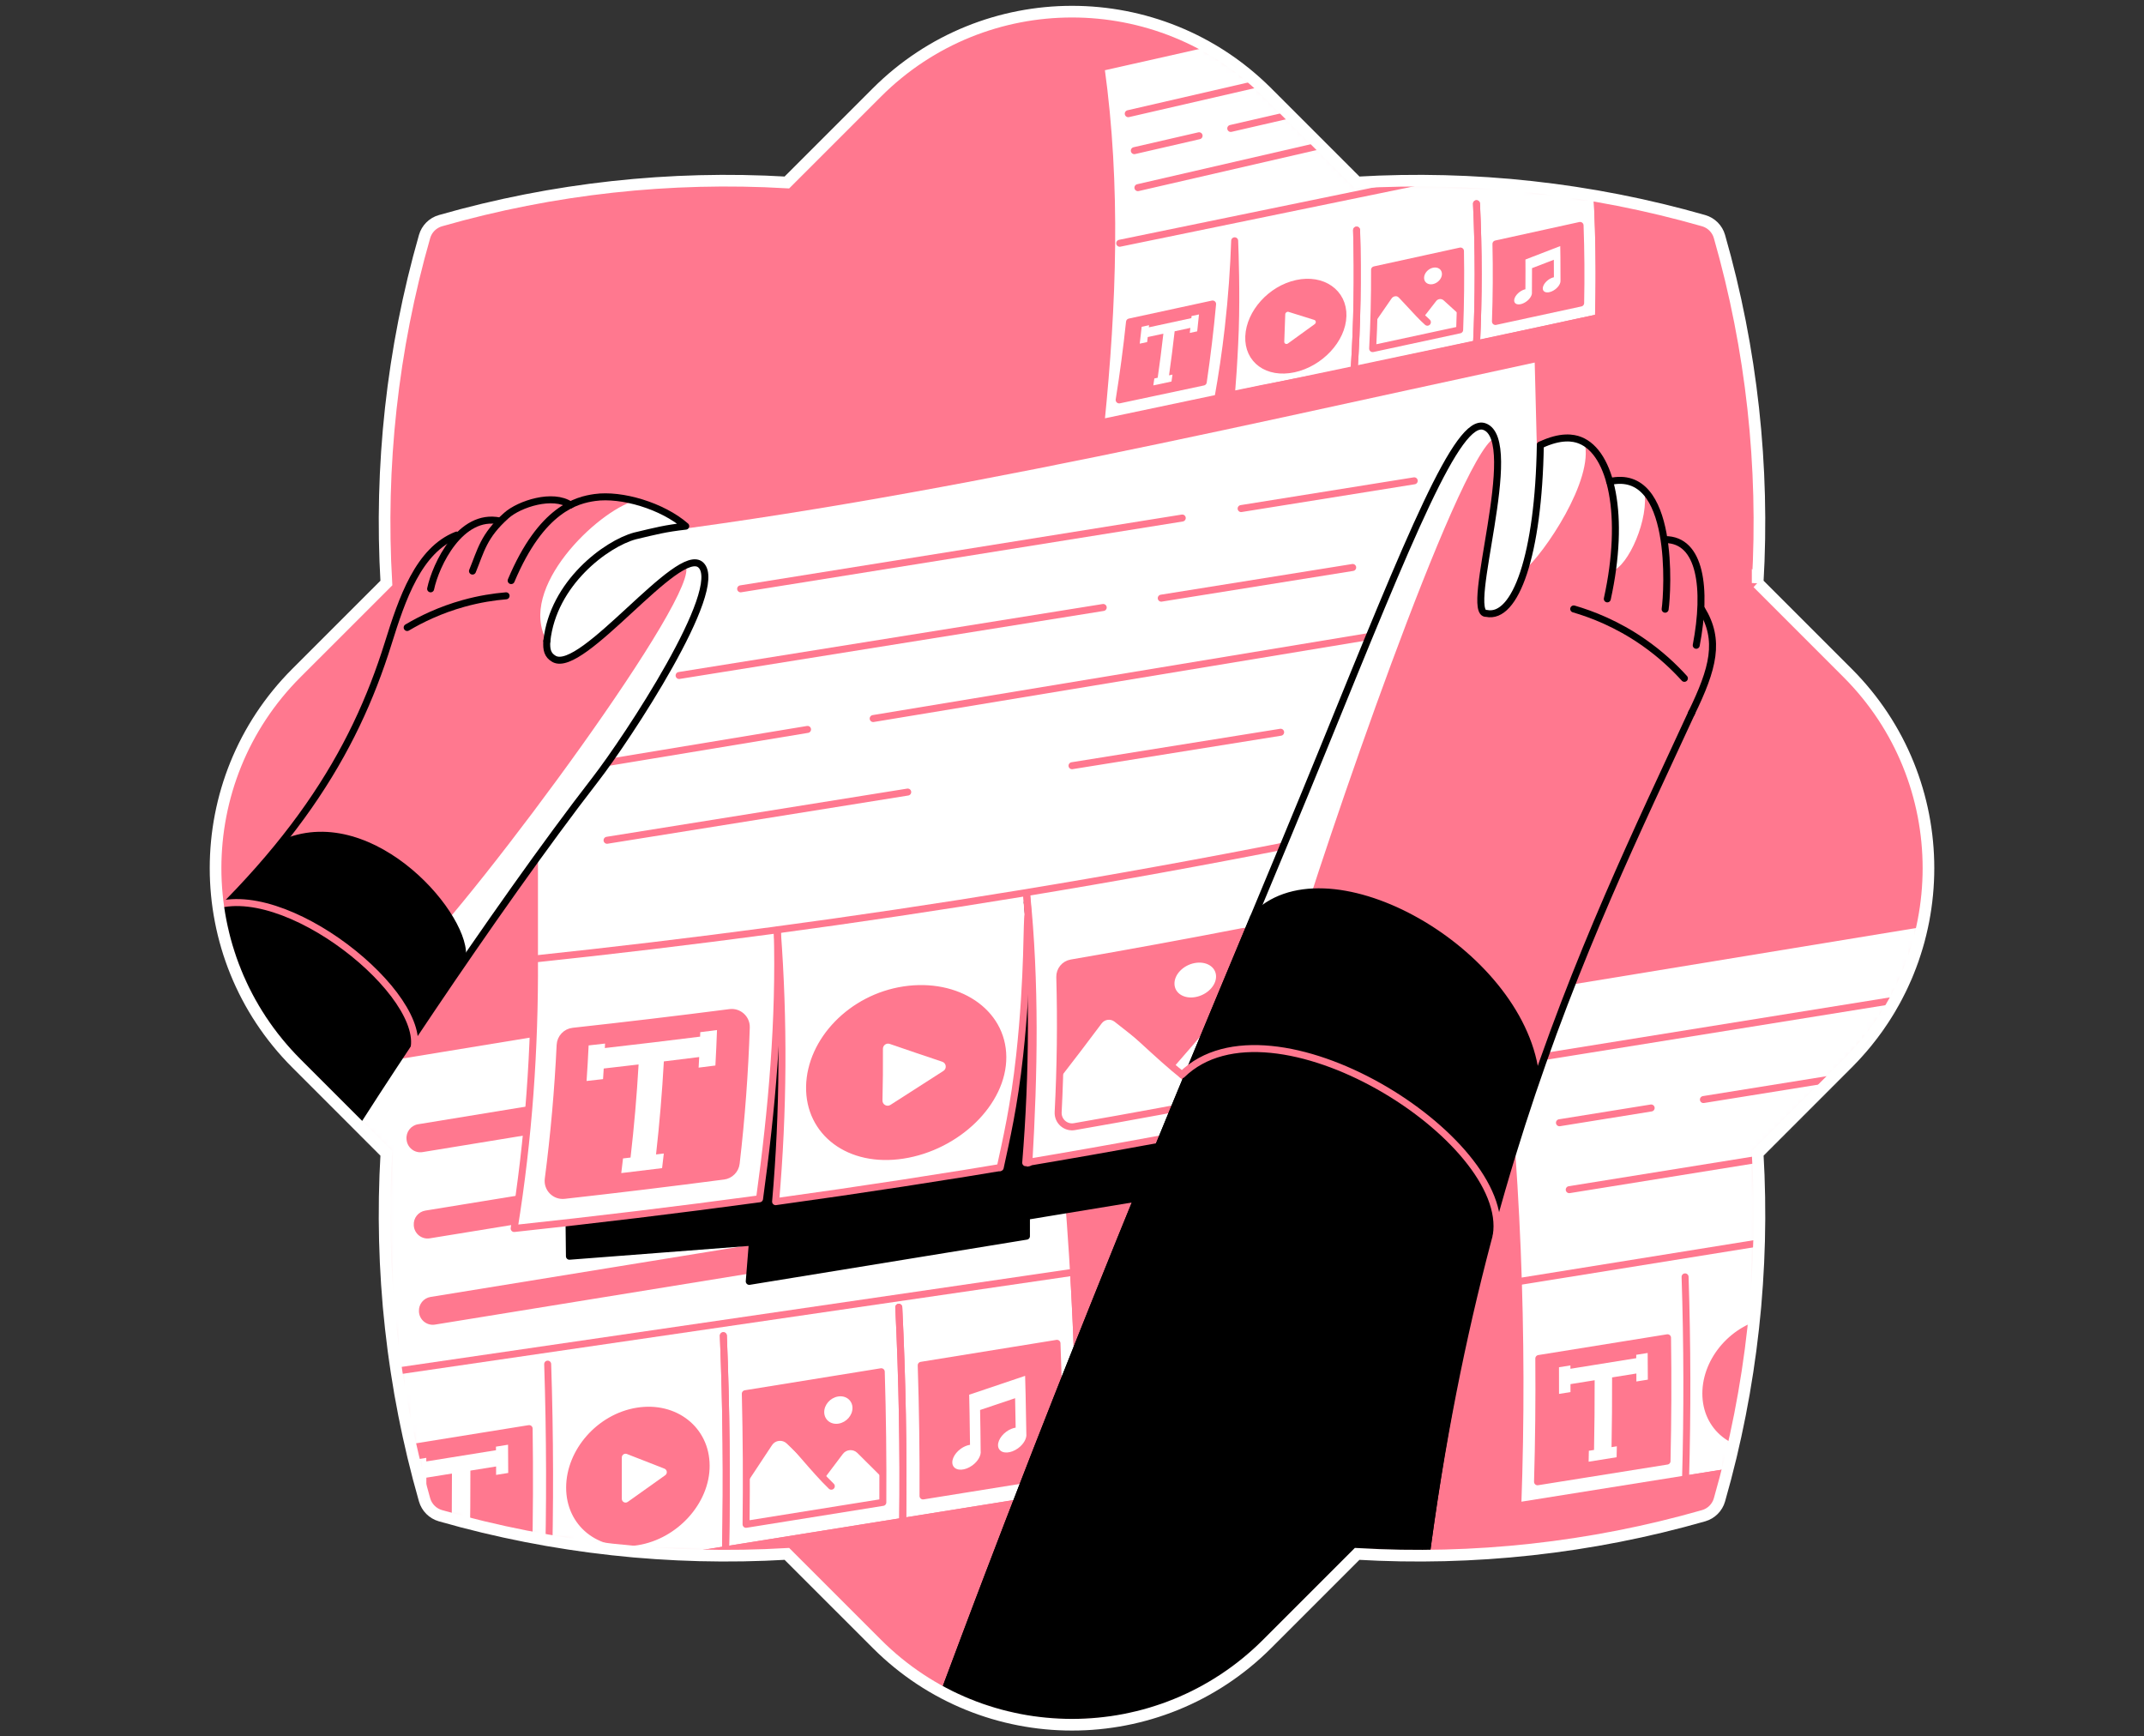<svg width="368" height="298" viewBox="0 0 368 298" fill="none" xmlns="http://www.w3.org/2000/svg">
<rect x="0" y="0" width="368" height="298" fill="#333333" stroke="none"/>
<path d="M301.687 100.062C302.857 80.092 300.677 59.959 295.129 40.587C294.757 39.279 293.722 38.245 292.418 37.872C273.047 32.325 252.913 30.145 232.943 31.315L217.503 15.874C199.003 -2.625 169.009 -2.625 150.506 15.874L135.062 31.315C115.096 30.145 94.962 32.325 75.587 37.876C74.283 38.248 73.248 39.283 72.876 40.587C67.325 59.959 65.145 80.088 66.318 100.059L50.874 115.499C32.375 133.998 32.375 163.993 50.874 182.496L66.318 197.939C65.141 217.91 67.325 238.036 72.876 257.407C73.248 258.715 74.283 259.747 75.587 260.122C94.962 265.673 115.092 267.853 135.062 266.68L150.506 282.12C169.009 300.627 199.003 300.627 217.503 282.12L232.943 266.68C252.913 267.857 273.047 265.673 292.418 260.126C293.722 259.754 294.757 258.719 295.129 257.414C300.677 238.036 302.86 217.91 301.687 197.936L317.127 182.492C335.63 163.993 335.63 133.998 317.127 115.496L301.687 100.055V100.062Z" fill="#FF788F" stroke="white" stroke-width="1.2" stroke-miterlimit="10"/>
<mask id="mask0_7356_1659" style="mask-type:luminance" maskUnits="userSpaceOnUse" x="37" y="2" width="295" height="294">
<path d="M301.687 100.062C302.857 80.092 300.677 59.959 295.129 40.587C294.757 39.279 293.722 38.245 292.418 37.872C273.047 32.325 252.913 30.145 232.943 31.315L217.503 15.874C199.003 -2.625 169.009 -2.625 150.506 15.874L135.062 31.315C115.096 30.145 94.962 32.325 75.587 37.876C74.283 38.248 73.248 39.283 72.876 40.587C67.325 59.959 65.145 80.088 66.318 100.059L50.874 115.499C32.375 133.998 32.375 163.993 50.874 182.496L66.318 197.939C65.141 217.91 67.325 238.036 72.876 257.407C73.248 258.715 74.283 259.747 75.587 260.122C94.962 265.673 115.092 267.853 135.062 266.68L150.506 282.12C169.009 300.627 199.003 300.627 217.503 282.12L232.943 266.68C252.913 267.857 273.047 265.673 292.418 260.126C293.722 259.754 294.757 258.719 295.129 257.414C300.677 238.036 302.86 217.91 301.687 197.936L317.127 182.492C335.63 163.993 335.63 133.998 317.127 115.496L301.687 100.055V100.062Z" fill="white"/>
</mask>
<g mask="url(#mask0_7356_1659)">
<path d="M185.311 256.227C144.845 262.724 104.277 269.218 63.603 275.704C64.727 244.739 63.458 213.607 59.793 182.581C99.464 176.083 139.029 169.59 178.491 163.103C183.159 194.069 185.431 225.201 185.311 256.227Z" fill="white" stroke="#FF788F" stroke-width="1.2" stroke-linecap="round" stroke-linejoin="round"/>
<path d="M90.727 267.584C82.886 268.839 75.042 270.093 67.194 271.345C67.41 263.887 67.488 256.418 67.428 248.946C75.23 247.692 83.028 246.433 90.822 245.178C90.928 252.65 90.9 260.123 90.73 267.584H90.727Z" fill="#FF788F" stroke="#FF788F" stroke-width="1.2" stroke-linecap="round" stroke-linejoin="round"/>
<path d="M85.126 248.273C85.126 248.478 85.129 248.68 85.133 248.886C81.145 249.528 77.161 250.169 73.17 250.811C73.17 250.605 73.17 250.403 73.17 250.197C72.475 250.311 71.784 250.421 71.089 250.531C71.1 252.147 71.1 253.763 71.096 255.376C71.791 255.266 72.486 255.153 73.181 255.043C73.181 254.561 73.181 254.079 73.181 253.597C74.645 253.363 76.109 253.125 77.572 252.891C77.579 257.117 77.54 261.338 77.459 265.56C77.144 265.609 76.832 265.659 76.516 265.712C76.502 266.375 76.488 267.038 76.474 267.701C78.168 267.428 79.866 267.158 81.56 266.885C81.574 266.223 81.588 265.56 81.599 264.897C81.276 264.95 80.957 265 80.635 265.053C80.713 260.831 80.748 256.61 80.738 252.385C82.209 252.147 83.68 251.913 85.151 251.676C85.151 252.158 85.151 252.64 85.151 253.122C85.846 253.008 86.54 252.898 87.231 252.789C87.231 251.172 87.221 249.556 87.203 247.943C86.508 248.053 85.817 248.166 85.122 248.276L85.126 248.273Z" fill="white"/>
<path d="M94.005 234.112C94.406 246.369 94.434 258.616 94.09 270.841C104.245 269.218 114.394 267.594 124.538 265.971C124.783 253.739 124.659 241.488 124.159 229.231" stroke="#FF788F" stroke-width="1.2" stroke-linecap="round" stroke-linejoin="round"/>
<path d="M121.206 251.509C121.235 257.698 115.889 263.553 109.396 264.592C102.902 265.631 97.755 261.462 97.773 255.277C97.794 249.088 102.93 243.225 109.378 242.183C115.826 241.141 121.178 245.32 121.203 251.509H121.206Z" fill="#FF788F" stroke="#FF788F" stroke-width="1.2" stroke-linecap="round" stroke-linejoin="round"/>
<path d="M114.046 252.051C111.902 251.211 109.754 250.375 107.606 249.535C107.184 249.368 106.727 249.684 106.73 250.137C106.744 252.501 106.744 254.866 106.73 257.23C106.73 257.755 107.315 258.059 107.744 257.758C109.896 256.23 112.044 254.703 114.185 253.175C114.599 252.877 114.521 252.239 114.046 252.051Z" fill="white"/>
<path d="M124.156 229.231C124.655 241.489 124.783 253.742 124.535 265.971C134.676 264.348 144.813 262.724 154.944 261.101C155.089 248.865 154.866 236.608 154.267 224.35" stroke="#FF788F" stroke-width="1.2" stroke-linecap="round" stroke-linejoin="round"/>
<path d="M151.527 257.84C143.708 259.095 135.881 260.349 128.055 261.604C128.15 254.139 128.108 246.667 127.927 239.192C135.707 237.933 143.484 236.679 151.261 235.42C151.488 242.896 151.58 250.371 151.531 257.84H151.527Z" fill="#FF788F"/>
<path d="M151.541 253.714C150.084 252.261 148.62 250.804 147.153 249.35C146.441 248.645 145.267 248.73 144.665 249.531C143.587 250.967 142.502 252.406 141.414 253.841C139.298 251.807 137.171 249.769 135.03 247.731C134.283 247.018 133.07 247.156 132.507 248.021C131.05 250.24 129.582 252.463 128.104 254.681C128.104 256.989 128.083 259.3 128.055 261.608C135.881 260.353 143.708 259.098 151.527 257.843C151.538 256.468 151.541 255.093 151.541 253.717V253.714Z" fill="white"/>
<path d="M146.32 241.602C146.345 242.889 145.278 244.104 143.938 244.321C142.598 244.537 141.496 243.668 141.471 242.385C141.446 241.099 142.506 239.883 143.846 239.667C145.182 239.45 146.295 240.319 146.32 241.602Z" fill="white"/>
<path d="M154.267 224.35C154.866 236.607 155.093 248.865 154.944 261.101C165.075 259.477 175.194 257.854 185.311 256.227C185.36 243.984 185.034 231.726 184.336 219.469" stroke="#FF788F" stroke-width="1.2" stroke-linecap="round" stroke-linejoin="round"/>
<path d="M181.869 252.966C174.06 254.221 166.244 255.475 158.428 256.734C158.464 249.265 158.361 241.79 158.12 234.314C165.89 233.056 173.66 231.801 181.422 230.543C181.709 238.022 181.862 245.497 181.873 252.966H181.869Z" fill="#FF788F" stroke="#FF788F" stroke-width="1.2" stroke-linecap="round" stroke-linejoin="round"/>
<path d="M176.162 246.022C176.134 243.8 176.091 241.577 176.038 239.355C176.02 238.543 175.999 237.735 175.974 236.923C175.967 236.657 175.96 236.391 175.953 236.125C172.756 237.203 169.555 238.281 166.351 239.362C166.358 239.628 166.365 239.893 166.368 240.159C166.386 240.971 166.404 241.779 166.418 242.591C166.45 244.381 166.478 246.167 166.496 247.957C165.989 248.039 165.44 248.259 164.922 248.627C163.689 249.513 163.121 250.875 163.657 251.672C164.192 252.47 165.631 252.399 166.868 251.513C167.875 250.793 168.438 249.754 168.321 248.964C168.304 246.639 168.272 244.31 168.226 241.981C170.228 241.308 172.231 240.634 174.234 239.961C174.273 241.644 174.305 243.328 174.33 245.012C173.823 245.093 173.273 245.313 172.759 245.682C171.529 246.568 170.969 247.933 171.508 248.727C172.047 249.524 173.486 249.453 174.719 248.567C175.723 247.847 176.283 246.809 176.159 246.018L176.162 246.022Z" fill="white"/>
<path d="M170.654 181.673C138.019 187.019 105.312 192.371 72.532 197.723C71.174 197.947 69.916 196.972 69.785 195.604C69.785 195.575 69.778 195.547 69.778 195.522C69.657 194.274 70.522 193.147 71.759 192.945C104.536 187.586 137.239 182.233 169.874 176.881C171.207 176.661 172.458 177.593 172.624 178.933C172.628 178.965 172.632 178.997 172.635 179.033C172.791 180.302 171.916 181.468 170.654 181.673Z" fill="#FF788F"/>
<path d="M133.606 212.88C113.731 216.113 93.828 219.349 73.9 222.582C72.706 222.777 71.852 223.833 71.908 225.042C71.908 225.059 71.908 225.073 71.908 225.091C71.975 226.509 73.259 227.555 74.662 227.328C94.59 224.099 114.493 220.87 134.371 217.637C135.58 217.442 136.445 216.357 136.367 215.134C136.367 215.113 136.367 215.095 136.363 215.074C136.275 213.674 134.991 212.653 133.606 212.88Z" fill="#FF788F"/>
<path d="M148.801 210.409C148.918 212.019 149.028 213.631 149.131 215.241C158.007 213.798 166.879 212.355 175.744 210.913C175.63 209.303 175.51 207.691 175.382 206.081C166.528 207.524 157.67 208.967 148.805 210.409H148.801Z" fill="#FF788F"/>
<path d="M93.172 204.476C86.455 205.571 79.731 206.666 73.007 207.762C71.791 207.96 70.933 209.052 71.022 210.278C71.022 210.299 71.022 210.324 71.025 210.346C71.125 211.739 72.397 212.749 73.776 212.522C80.5 211.427 87.221 210.335 93.941 209.24C95.164 209.041 96.029 207.939 95.933 206.705C95.933 206.68 95.93 206.659 95.926 206.634C95.816 205.248 94.544 204.249 93.169 204.472L93.172 204.476Z" fill="#FF788F"/>
<path d="M108.492 204.206C108.492 204.206 108.492 204.238 108.495 204.256C108.609 205.649 109.881 206.645 111.26 206.422C131.631 203.1 151.974 199.783 172.291 196.465C173.539 196.263 174.414 195.125 174.29 193.867C174.29 193.845 174.287 193.828 174.283 193.806C174.145 192.435 172.876 191.46 171.515 191.683C151.201 195.005 130.858 198.329 110.487 201.651C109.258 201.853 108.393 202.962 108.492 204.206Z" fill="#FF788F"/>
<path d="M151.527 257.84C143.708 259.095 135.881 260.349 128.055 261.604C128.15 254.139 128.108 246.667 127.927 239.192C135.707 237.933 143.484 236.679 151.261 235.42C151.488 242.896 151.58 250.371 151.531 257.84H151.527Z" stroke="#FF788F" stroke-width="1.2" stroke-linecap="round" stroke-linejoin="round"/>
<path d="M133.613 245.214C136.664 248.117 139.674 252.165 142.687 255.064" stroke="#FF788F" stroke-width="1.2" stroke-linecap="round" stroke-linejoin="round"/>
<path d="M274.365 54.514C246.512 60.54 217.262 66.555 188.983 72.542C191.018 52.362 191.808 31.899 188.983 11.589C215.823 5.563 242.446 -0.452 268.857 -6.439C273.121 13.741 274.957 34.203 274.365 54.514Z" fill="white" stroke="#FF788F" stroke-width="1.2" stroke-linecap="round" stroke-linejoin="round"/>
<path d="M193.655 19.511L232.308 10.604" stroke="#FF788F" stroke-width="1.2" stroke-linecap="round" stroke-linejoin="round"/>
<path d="M211.25 22.042L233.351 16.948" stroke="#FF788F" stroke-width="1.2" stroke-linecap="round" stroke-linejoin="round"/>
<path d="M194.697 25.856L205.813 23.297" stroke="#FF788F" stroke-width="1.2" stroke-linecap="round" stroke-linejoin="round"/>
<path d="M195.313 32.205L233.967 23.297" stroke="#FF788F" stroke-width="1.2" stroke-linecap="round" stroke-linejoin="round"/>
<path d="M206.529 65.563C201.726 66.587 196.912 67.612 192.095 68.632C192.807 64.188 193.403 59.732 193.871 55.262C198.631 54.234 203.385 53.206 208.131 52.175C207.72 56.648 207.184 61.111 206.529 65.559V65.563Z" fill="#FF788F" stroke="#FF788F" stroke-width="1.2" stroke-linecap="round" stroke-linejoin="round"/>
<path d="M204.522 54.234C204.512 54.355 204.498 54.479 204.487 54.599C202.055 55.124 199.624 55.648 197.189 56.177C197.203 56.056 197.213 55.932 197.228 55.812C196.806 55.904 196.38 55.996 195.959 56.084C195.852 57.049 195.742 58.016 195.625 58.98C196.051 58.888 196.473 58.796 196.898 58.708C196.933 58.42 196.965 58.13 197.001 57.843C197.894 57.651 198.791 57.456 199.684 57.265C199.397 59.789 199.071 62.312 198.709 64.829C198.518 64.872 198.323 64.911 198.132 64.953C198.075 65.35 198.015 65.744 197.958 66.141C198.996 65.921 200.035 65.698 201.077 65.478C201.134 65.081 201.194 64.687 201.247 64.29C201.049 64.333 200.854 64.375 200.655 64.418C201.013 61.901 201.336 59.377 201.619 56.854C202.516 56.659 203.417 56.467 204.313 56.272C204.281 56.559 204.25 56.85 204.218 57.137C204.643 57.045 205.065 56.953 205.49 56.864C205.596 55.9 205.699 54.932 205.795 53.965C205.373 54.057 204.951 54.149 204.526 54.238L204.522 54.234Z" fill="white"/>
<path d="M211.364 67.746C218.407 66.247 225.411 65.045 232.429 63.542C232.947 55.549 233.088 47.524 232.851 39.492" stroke="#FF788F" stroke-width="1.2" stroke-linecap="round" stroke-linejoin="round"/>
<path d="M230.501 54.238C230.395 58.289 226.559 62.344 222.065 63.308C217.567 64.269 214.167 61.777 214.341 57.729C214.518 53.681 218.148 49.612 222.579 48.648C227.006 47.684 230.614 50.19 230.504 54.238H230.501Z" fill="#FF788F" stroke="#FF788F" stroke-width="1.2" stroke-linecap="round" stroke-linejoin="round"/>
<path d="M225.588 54.908C224.117 54.447 222.646 53.986 221.172 53.525C220.902 53.44 220.611 53.657 220.604 53.944C220.562 55.51 220.505 57.077 220.434 58.644C220.42 58.977 220.785 59.151 221.069 58.945C222.604 57.839 224.135 56.733 225.655 55.627C225.939 55.422 225.896 55.003 225.585 54.908H225.588Z" fill="white"/>
<path d="M232.847 39.492C233.085 47.524 232.947 55.553 232.426 63.542C239.44 62.039 246.444 60.536 253.434 59.03C253.81 51.026 253.807 42.994 253.427 34.959" stroke="#FF788F" stroke-width="1.2" stroke-linecap="round" stroke-linejoin="round"/>
<path d="M253.431 34.962C253.81 42.998 253.813 51.03 253.438 59.033C260.428 57.527 267.403 56.024 274.369 54.514C274.603 46.5 274.457 38.464 273.936 30.428" stroke="#FF788F" stroke-width="1.2" stroke-linecap="round" stroke-linejoin="round"/>
<path d="M271.303 52.005C266.436 53.061 261.562 54.114 256.681 55.17C256.837 50.743 256.865 46.305 256.766 41.864C261.587 40.807 266.4 39.748 271.207 38.691C271.366 43.133 271.398 47.57 271.306 52.005H271.303Z" fill="#FF788F" stroke="#FF788F" stroke-width="1.2" stroke-linecap="round" stroke-linejoin="round"/>
<path d="M267.847 48.109C267.854 46.791 267.847 45.472 267.832 44.15C267.825 43.668 267.818 43.186 267.811 42.707C267.811 42.548 267.804 42.392 267.801 42.232C265.816 43.001 263.823 43.77 261.828 44.54C261.828 44.699 261.828 44.855 261.831 45.015C261.835 45.497 261.839 45.975 261.839 46.457C261.839 47.521 261.839 48.581 261.824 49.64C261.509 49.708 261.165 49.86 260.839 50.101C260.063 50.675 259.69 51.508 260.009 51.959C260.329 52.409 261.225 52.309 262.005 51.735C262.64 51.267 263.005 50.629 262.941 50.165C262.959 48.783 262.966 47.404 262.959 46.021C264.206 45.543 265.454 45.061 266.702 44.582C266.712 45.582 266.716 46.581 266.716 47.581C266.4 47.648 266.057 47.801 265.734 48.042C264.961 48.616 264.6 49.449 264.922 49.899C265.248 50.353 266.142 50.25 266.918 49.676C267.549 49.208 267.907 48.57 267.84 48.106L267.847 48.109Z" fill="white"/>
<path d="M250.535 56.612C245.565 57.683 240.589 58.757 235.605 59.828C235.842 55.329 235.952 50.821 235.931 46.308C240.855 45.234 245.767 44.157 250.677 43.083C250.758 47.599 250.712 52.111 250.538 56.612H250.535Z" fill="#FF788F"/>
<path d="M250.62 54.124C249.681 53.266 248.738 52.409 247.788 51.547C247.412 51.207 246.824 51.257 246.512 51.661C245.753 52.642 244.988 53.628 244.218 54.61C242.871 53.426 241.514 52.239 240.146 51.055C239.752 50.714 239.15 50.789 238.855 51.221C237.849 52.699 236.824 54.177 235.789 55.656C235.74 57.048 235.679 58.438 235.605 59.831C240.589 58.761 245.565 57.687 250.535 56.616C250.567 55.787 250.595 54.957 250.62 54.128V54.124Z" fill="white"/>
<path d="M247.501 47.017C247.501 47.793 246.813 48.57 245.962 48.758C245.115 48.942 244.431 48.463 244.431 47.687C244.431 46.911 245.115 46.131 245.959 45.947C246.806 45.762 247.494 46.241 247.497 47.017H247.501Z" fill="white"/>
<path d="M250.535 56.612C245.565 57.683 240.589 58.757 235.605 59.828C235.842 55.329 235.952 50.821 235.931 46.308C240.855 45.234 245.767 44.157 250.677 43.083C250.758 47.599 250.712 52.111 250.538 56.612H250.535Z" stroke="#FF788F" stroke-width="1.2" stroke-linecap="round" stroke-linejoin="round"/>
<path d="M238.841 49.002C240.723 50.633 243.152 53.667 244.998 55.297" stroke="#FF788F" stroke-width="1.2" stroke-linecap="round" stroke-linejoin="round"/>
<path d="M375.471 240.028C337.253 246.167 298.936 252.299 260.52 258.425C261.58 229.178 260.382 199.772 256.922 170.469C294.392 164.33 331.763 158.197 369.034 152.072C373.444 181.319 375.588 210.725 375.475 240.028H375.471Z" fill="white" stroke="#FF788F" stroke-width="1.2" stroke-linecap="round" stroke-linejoin="round"/>
<path d="M286.133 250.75C278.729 251.934 271.32 253.118 263.905 254.302C264.111 247.259 264.182 240.205 264.125 233.148C271.494 231.96 278.86 230.777 286.218 229.589C286.321 236.646 286.289 243.704 286.13 250.75H286.133Z" fill="#FF788F" stroke="#FF788F" stroke-width="1.2" stroke-linecap="round" stroke-linejoin="round"/>
<path d="M280.845 232.513C280.845 232.705 280.845 232.9 280.849 233.091C277.084 233.697 273.316 234.304 269.552 234.91C269.552 234.718 269.552 234.523 269.552 234.332C268.896 234.438 268.24 234.541 267.588 234.647C267.595 236.172 267.599 237.699 267.595 239.223C268.251 239.117 268.907 239.014 269.562 238.908C269.562 238.454 269.562 237.997 269.562 237.543C270.945 237.32 272.327 237.1 273.71 236.877C273.717 240.868 273.681 244.856 273.603 248.84C273.306 248.886 273.011 248.936 272.714 248.982C272.703 249.609 272.689 250.233 272.675 250.86C274.277 250.605 275.875 250.346 277.478 250.091C277.492 249.464 277.502 248.84 277.517 248.213C277.212 248.262 276.91 248.308 276.606 248.358C276.68 244.37 276.712 240.382 276.701 236.391C278.091 236.168 279.48 235.945 280.87 235.721C280.87 236.179 280.87 236.632 280.87 237.09C281.526 236.983 282.181 236.88 282.837 236.774C282.837 235.25 282.826 233.722 282.809 232.198C282.153 232.304 281.501 232.407 280.845 232.513Z" fill="white"/>
<path d="M289.231 219.136C289.61 230.713 289.635 242.282 289.313 253.827C298.904 252.296 308.489 250.761 318.07 249.23C318.301 237.678 318.184 226.105 317.709 214.528" stroke="#FF788F" stroke-width="1.2" stroke-linecap="round" stroke-linejoin="round"/>
<path d="M314.922 235.572C314.951 241.417 309.9 246.947 303.771 247.929C297.635 248.911 292.776 244.973 292.794 239.128C292.811 233.283 297.664 227.746 303.757 226.76C309.847 225.779 314.901 229.724 314.926 235.569L314.922 235.572Z" fill="#FF788F" stroke="#FF788F" stroke-width="1.2" stroke-linecap="round" stroke-linejoin="round"/>
<path d="M309.205 236.49C306.554 235.455 303.899 234.417 301.244 233.382C301.265 236.306 301.265 239.23 301.244 242.155C303.906 240.269 306.561 238.38 309.205 236.49Z" fill="black" stroke="black" stroke-width="1.2" stroke-linecap="round" stroke-linejoin="round"/>
<path d="M317.709 214.528C318.18 226.105 318.301 237.678 318.07 249.23C327.651 247.695 337.222 246.164 346.789 244.629C346.927 233.07 346.714 221.497 346.147 209.917" stroke="#FF788F" stroke-width="1.2" stroke-linecap="round" stroke-linejoin="round"/>
<path d="M343.563 241.549C336.176 242.732 328.785 243.92 321.395 245.104C321.484 238.054 321.445 230.996 321.274 223.935C328.622 222.748 335.97 221.56 343.311 220.373C343.527 227.434 343.613 234.495 343.566 241.549H343.563Z" fill="#FF788F"/>
<path d="M343.574 237.653C341.776 235.86 339.969 234.062 338.154 232.269C336.782 234.105 335.4 235.941 334.01 237.774C331.561 235.42 329.101 233.063 326.623 230.709C324.915 233.329 323.185 235.948 321.441 238.568C321.441 240.748 321.423 242.927 321.395 245.107C328.789 243.924 336.18 242.736 343.563 241.552C343.57 240.255 343.577 238.954 343.574 237.653Z" fill="black"/>
<path d="M343.563 241.549C336.176 242.732 328.785 243.92 321.395 245.104C321.484 238.054 321.445 230.996 321.274 223.935C328.622 222.748 335.97 221.56 343.311 220.373C343.527 227.434 343.613 234.495 343.566 241.549H343.563Z" stroke="#FF788F" stroke-width="1.2" stroke-linecap="round" stroke-linejoin="round"/>
<path d="M326.62 230.709C329.501 233.449 332.365 236.193 335.208 238.933" stroke="#FF788F" stroke-width="1.2" stroke-linecap="round" stroke-linejoin="round"/>
<path d="M192.191 41.746L273.731 24.98" stroke="#FF788F" stroke-width="1.2" stroke-linecap="round" stroke-linejoin="round"/>
<path d="M209.052 68.317C209.736 64.528 210.343 60.494 210.825 56.237C211.424 50.966 211.764 45.979 211.92 41.325C211.998 43.331 212.243 50.229 212.023 56.627C211.909 59.952 211.661 63.698 211.661 63.698C211.573 65.049 211.473 66.385 211.36 67.746C210.598 67.909 209.811 68.154 209.049 68.317H209.052Z" fill="#FF788F" stroke="#FF788F" stroke-width="1.2" stroke-linecap="round" stroke-linejoin="round"/>
<path d="M265.667 181.23L335.775 169.944" stroke="#FF788F" stroke-width="1.2" stroke-linecap="round" stroke-linejoin="round"/>
<path d="M292.379 188.706L337.782 181.4" stroke="#FF788F" stroke-width="1.2" stroke-linecap="round" stroke-linejoin="round"/>
<path d="M267.669 192.686L283.407 190.152" stroke="#FF788F" stroke-width="1.2" stroke-linecap="round" stroke-linejoin="round"/>
<path d="M269.346 204.171L339.458 192.885" stroke="#FF788F" stroke-width="1.2" stroke-linecap="round" stroke-linejoin="round"/>
<path d="M260.896 219.909L331.004 208.623" stroke="#FF788F" stroke-width="1.2" stroke-linecap="round" stroke-linejoin="round"/>
<path d="M59.739 236.533L184.003 218.378" stroke="#FF788F" stroke-width="1.2" stroke-linecap="round" stroke-linejoin="round"/>
</g>
<path d="M151.424 127.366L97.571 200.662L97.738 215.595L129.143 213.181L128.604 219.909L176.18 212.153V208.743L212.328 202.799L219.81 167.516L151.424 127.366Z" fill="black" stroke="black" stroke-width="1.2" stroke-linecap="round" stroke-linejoin="round"/>
<mask id="mask1_7356_1659" style="mask-type:luminance" maskUnits="userSpaceOnUse" x="37" y="2" width="295" height="294">
<path d="M301.687 100.062C302.857 80.092 300.677 59.959 295.129 40.587C294.757 39.279 293.722 38.245 292.418 37.872C273.047 32.325 252.913 30.145 232.943 31.315L217.503 15.874C199.003 -2.625 169.009 -2.625 150.506 15.874L135.062 31.315C115.096 30.145 94.962 32.325 75.587 37.876C74.283 38.248 73.248 39.283 72.876 40.587C67.325 59.959 65.145 80.088 66.318 100.059L50.874 115.499C32.375 133.998 32.375 163.993 50.874 182.496L66.318 197.939C65.141 217.91 67.325 238.036 72.876 257.407C73.248 258.715 74.283 259.747 75.587 260.122C94.962 265.673 115.092 267.853 135.062 266.68L150.506 282.12C169.009 300.627 199.003 300.627 217.503 282.12L232.943 266.68C252.913 267.857 273.047 265.673 292.418 260.126C293.722 259.754 294.757 258.719 295.129 257.414C300.677 238.036 302.86 217.91 301.687 197.936L317.127 182.492C335.63 163.993 335.63 133.998 317.127 115.496L301.687 100.055V100.062Z" fill="white"/>
</mask>
<g mask="url(#mask1_7356_1659)">
<path d="M88.252 210.835C102.26 209.342 116.304 207.645 130.369 205.738C132.485 190.397 133.325 174.985 132.889 159.658C119.221 161.476 105.539 163.096 91.857 164.517C91.946 179.94 90.744 195.433 88.252 210.835Z" fill="white"/>
<path d="M124.198 201.835C115.078 203.03 105.965 204.132 96.862 205.149C95.257 205.33 93.895 203.955 94.105 202.353C95.101 194.696 95.781 187.022 96.143 179.355C96.199 178.125 97.139 177.122 98.362 176.987C107.329 176.002 116.304 174.935 125.276 173.78C126.796 173.585 128.143 174.79 128.094 176.325C127.842 184.098 127.264 191.878 126.36 199.648C126.229 200.786 125.333 201.69 124.195 201.839L124.198 201.835Z" fill="#FF788F" stroke="#FF788F" stroke-width="1.2" stroke-linecap="round" stroke-linejoin="round"/>
<path d="M120.196 177.14C120.186 177.395 120.179 177.654 120.168 177.909C114.716 178.593 109.265 179.245 103.817 179.865C103.827 179.61 103.841 179.351 103.852 179.096C102.913 179.203 101.973 179.309 101.034 179.415C100.938 181.45 100.821 183.484 100.68 185.519C101.623 185.413 102.565 185.306 103.508 185.2C103.551 184.594 103.59 183.984 103.625 183.378C105.621 183.151 107.613 182.921 109.609 182.683C109.304 188.011 108.843 193.338 108.23 198.659C107.797 198.709 107.368 198.762 106.936 198.811C106.84 199.651 106.737 200.488 106.635 201.324C108.971 201.048 111.306 200.768 113.642 200.477C113.745 199.641 113.841 198.804 113.937 197.964C113.493 198.017 113.05 198.074 112.604 198.127C113.203 192.807 113.649 187.483 113.944 182.159C115.968 181.914 117.992 181.663 120.012 181.411C119.98 182.017 119.948 182.623 119.913 183.229C120.873 183.109 121.83 182.988 122.791 182.864C122.904 180.837 122.997 178.806 123.067 176.778C122.11 176.899 121.157 177.019 120.2 177.14H120.196Z" fill="white"/>
<path d="M133.124 206.23C147.614 204.231 162.111 202.009 176.595 199.559C177.495 184.151 177.155 168.679 175.563 153.284C161.551 155.62 147.49 157.744 133.404 159.651C134.573 175.165 134.478 190.744 133.124 206.23Z" fill="white"/>
<path d="M172.125 181.393C172.178 189.206 164.27 196.819 154.976 198.251C145.746 199.676 138.812 194.338 138.958 186.462C139.114 178.597 146.15 171.238 155.181 169.88C164.273 168.512 172.082 173.599 172.125 181.397V181.393Z" fill="#FF788F" stroke="#FF788F" stroke-width="1.2" stroke-linecap="round" stroke-linejoin="round"/>
<path d="M161.721 182.212C158.726 181.213 155.724 180.192 152.718 179.157C152.14 178.958 151.545 179.387 151.548 179.997C151.566 182.949 151.541 185.906 151.47 188.858C151.453 189.567 152.232 190.007 152.831 189.627C155.883 187.685 158.914 185.739 161.927 183.793C162.551 183.389 162.43 182.446 161.725 182.212H161.721Z" fill="white"/>
<path d="M261.374 177.469C249.479 180.245 237.576 182.868 225.662 185.331C225.499 176.002 225.336 166.672 225.177 157.34C237.041 154.943 248.901 152.395 260.75 149.694C260.96 158.956 261.169 168.214 261.374 177.469Z" fill="#FF788F" stroke="#FF788F" stroke-width="1.2" stroke-linecap="round" stroke-linejoin="round"/>
<path d="M252.456 169.707C252.396 166.949 252.339 164.191 252.279 161.43C252.257 160.427 252.236 159.42 252.215 158.417C252.208 158.088 252.201 157.758 252.194 157.428C247.295 159.211 242.396 160.973 237.494 162.713C237.501 163.043 237.508 163.376 237.512 163.706C237.53 164.712 237.551 165.723 237.569 166.729C237.611 168.959 237.654 171.185 237.696 173.414C236.927 173.577 236.094 173.918 235.314 174.446C233.453 175.701 232.617 177.469 233.439 178.402C234.265 179.334 236.445 179.072 238.309 177.81C239.83 176.782 240.67 175.414 240.482 174.442C240.426 171.546 240.369 168.647 240.312 165.751C243.375 164.656 246.437 163.553 249.5 162.44C249.542 164.532 249.588 166.623 249.631 168.714C248.855 168.888 248.015 169.235 247.228 169.767C245.353 171.036 244.509 172.812 245.342 173.733C246.179 174.655 248.38 174.364 250.258 173.088C251.79 172.046 252.637 170.674 252.445 169.707H252.456Z" fill="black"/>
<path d="M176.056 199.549C191.149 197.011 206.234 194.225 221.278 191.198C222.001 175.917 221.529 160.569 219.86 145.299C205.366 148.187 190.801 150.846 176.194 153.274C177.364 168.693 177.318 184.165 176.056 199.549Z" fill="white"/>
<path d="M214.401 187.809C204.42 189.766 194.42 191.616 184.41 193.356C182.9 193.619 181.546 192.403 181.624 190.872C182.021 183.151 182.117 175.417 181.904 167.683C181.872 166.499 182.709 165.471 183.875 165.269C193.683 163.578 203.47 161.785 213.232 159.888C214.649 159.612 215.993 160.65 216.067 162.093C216.468 169.905 216.553 177.725 216.33 185.533C216.298 186.646 215.493 187.593 214.398 187.806L214.401 187.809Z" fill="#FF788F"/>
<path d="M216.407 182.258C213.618 180.06 210.8 177.842 207.961 175.598C205.795 178.15 203.597 180.706 201.364 183.261C198.046 180.656 194.697 178.019 191.312 175.35C190.62 174.804 189.617 174.931 189.093 175.637C186.735 178.795 184.329 181.953 181.869 185.119C181.808 187.043 181.727 188.968 181.628 190.889C181.55 192.413 182.914 193.615 184.417 193.353C194.424 191.612 204.423 189.762 214.408 187.805C215.5 187.593 216.305 186.65 216.336 185.537C216.368 184.424 216.393 183.35 216.411 182.255L216.407 182.258Z" fill="white"/>
<path d="M208.726 167.516C208.78 169.125 207.199 170.738 205.221 171.11C203.246 171.483 201.627 170.472 201.588 168.86C201.545 167.247 203.09 165.648 205.054 165.28C207.021 164.911 208.677 165.907 208.726 167.516Z" fill="white"/>
<path d="M214.401 187.809C204.42 189.766 194.42 191.616 184.41 193.356C182.9 193.619 181.546 192.403 181.624 190.872C182.021 183.151 182.117 175.417 181.904 167.683C181.872 166.499 182.709 165.471 183.875 165.269C193.683 163.578 203.47 161.785 213.232 159.888C214.649 159.612 215.993 160.65 216.067 162.093C216.468 169.905 216.553 177.725 216.33 185.533C216.298 186.646 215.493 187.593 214.398 187.806L214.401 187.809Z" stroke="#FF788F" stroke-width="1.2" stroke-linecap="round" stroke-linejoin="round"/>
<path d="M188.912 172.177C193.36 175.683 198.876 181.315 203.204 184.711" stroke="#FF788F" stroke-width="1.2" stroke-linecap="round" stroke-linejoin="round"/>
<path d="M265.763 135.533C264.876 97.539 264.306 100.339 263.42 62.22C206.025 74.57 149.12 88.131 91.733 93.771C91.733 132.978 91.733 125.374 91.733 164.578C116.552 162.805 143.275 159.906 171.582 155.429C205.912 149.999 237.399 143.062 265.763 135.533Z" fill="white"/>
<path d="M91.737 164.578C91.737 125.371 91.737 132.974 91.737 93.771Z" fill="white"/>
<path d="M91.737 164.578C91.737 125.371 91.737 132.974 91.737 93.771" stroke="#FF788F" stroke-width="1.2" stroke-linecap="round" stroke-linejoin="round"/>
<path d="M91.737 164.578C91.825 180 90.744 195.43 88.252 210.835C102.26 209.342 116.304 207.644 130.369 205.737C132.485 190.396 133.846 174.974 133.41 159.647" stroke="#FF788F" stroke-width="1.2" stroke-linecap="round" stroke-linejoin="round"/>
<path d="M133.407 159.647C134.577 175.162 134.481 190.74 133.127 206.227C147.617 204.228 162.115 202.005 176.598 199.556C177.498 184.148 177.785 168.665 176.197 153.271" stroke="#FF788F" stroke-width="1.2" stroke-linecap="round" stroke-linejoin="round"/>
<path d="M91.737 164.578C118.392 161.767 146.391 158.073 175.566 153.281C207.397 148.049 237.501 142.023 265.766 135.533" stroke="#FF788F" stroke-width="1.2" stroke-linecap="round" stroke-linejoin="round"/>
<path d="M171.678 201.736C172.696 197.018 174.057 189.897 175.014 181.138C176.524 167.321 176.183 157.208 176.467 157.208C176.758 157.208 177.194 167.984 176.992 180.879C176.86 189.355 176.492 196.313 176.191 200.963C174.688 201.222 173.185 201.477 171.678 201.736Z" fill="black"/>
<path d="M171.678 200.382C172.696 195.664 174.057 189.897 175.014 181.134C176.524 167.318 176.183 157.205 176.467 157.205" stroke="#FF788F" stroke-width="1.2" stroke-linecap="round" stroke-linejoin="round"/>
<path d="M176.194 153.274C177.364 168.693 177.318 184.165 176.056 199.549C191.149 197.011 206.234 194.225 221.278 191.198C222.001 175.917 221.529 160.569 219.86 145.299" stroke="#FF788F" stroke-width="1.2" stroke-linecap="round" stroke-linejoin="round"/>
<path d="M213.029 87.281L242.74 82.517" stroke="#FF788F" stroke-width="1.2" stroke-linecap="round" stroke-linejoin="round"/>
<path d="M127.126 101.055L202.924 88.904" stroke="#FF788F" stroke-width="1.2" stroke-linecap="round" stroke-linejoin="round"/>
<path d="M199.319 102.657L232.177 97.39" stroke="#FF788F" stroke-width="1.2" stroke-linecap="round" stroke-linejoin="round"/>
<path d="M116.563 115.928L189.358 104.256" stroke="#FF788F" stroke-width="1.2" stroke-linecap="round" stroke-linejoin="round"/>
<path d="M149.875 123.318L244.307 107.694" stroke="#FF788F" stroke-width="1.2" stroke-linecap="round" stroke-linejoin="round"/>
<path d="M104.433 130.837L138.607 125.183" stroke="#FF788F" stroke-width="1.2" stroke-linecap="round" stroke-linejoin="round"/>
<path d="M184.003 131.411L219.81 125.668" stroke="#FF788F" stroke-width="1.2" stroke-linecap="round" stroke-linejoin="round"/>
<path d="M104.196 144.207L155.802 135.934" stroke="#FF788F" stroke-width="1.2" stroke-linecap="round" stroke-linejoin="round"/>
<path d="M157.443 302.973C185.658 225.85 211.193 167.683 227.059 128.699C242.148 91.626 250.212 71.592 254.781 73.212C261.371 75.548 251.116 105.606 255.125 105.273C260.134 106.35 265.763 89.677 264.384 76.381L290.135 122.454C285.417 132.992 277.977 147.344 270.569 166.945C258.081 199.995 244.686 246.16 241.085 305.713C219.832 312.614 198.578 319.516 177.325 326.414L157.439 302.97L157.443 302.973Z" fill="#FF788F"/>
<path d="M262.849 100.864C263.012 100.048 265.763 84.714 265.763 84.714L264.387 76.381C267.918 74.704 270.062 75.109 271.189 75.552C276.616 77.671 279.009 88.56 275.882 102.778" fill="#FF788F"/>
<path d="M270.062 93.37L276.287 82.644C287.59 80.103 286.375 101.14 286.144 102.777C284.081 110.611 282.018 118.441 279.955 126.275" fill="#FF788F"/>
<path d="M276.846 101.168L285.081 92.445C296.285 92.551 290.486 112.089 289.908 113.582C286.233 120.501 282.557 127.416 278.881 134.335" fill="#FF788F"/>
<path d="M277.694 109.392L286.286 101.023C296.402 101.679 293.74 117.009 290.224 122.344C286.261 129.1 282.302 135.859 278.339 142.615" fill="#FF788F"/>
<path d="M212.445 163.957C215.319 164.117 218.236 164.276 221.607 164.461C227.311 145.182 250.11 78.696 256.483 75.165C256.125 74.183 255.575 73.496 254.781 73.216C250.212 71.596 242.148 91.63 227.059 128.703C222.83 139.089 217.914 150.853 212.445 163.957Z" fill="white"/>
<path d="M292.074 104.55C295.335 109.877 294.08 114.691 290.295 122.461" stroke="black" stroke-width="1.2" stroke-linecap="round" stroke-linejoin="round"/>
<path d="M263.377 183.13C259.577 162.259 227.091 144.526 215.167 157.432C199.748 194.388 179.405 242.935 157.443 302.973L177.328 326.417C198.582 319.516 219.835 312.614 241.088 305.717C244.101 255.872 253.179 214.634 263.377 183.134V183.13Z" fill="black" stroke="black" stroke-width="1.2" stroke-linecap="round" stroke-linejoin="round"/>
<path d="M285.807 92.605C291.918 92.605 293.003 101.023 291.145 110.742" stroke="black" stroke-width="1.2" stroke-linecap="round" stroke-linejoin="round"/>
<path d="M270.115 104.507C273.234 105.418 277.541 107.07 282.022 110.179C285.059 112.284 287.388 114.51 289.111 116.417" stroke="black" stroke-width="1.2" stroke-linecap="round" stroke-linejoin="round"/>
<path d="M271.969 75.934C271.717 75.789 271.459 75.658 271.189 75.555C270.062 75.115 267.918 74.708 264.387 76.384C265.149 83.732 263.767 92.112 261.534 97.957C265.025 95.061 273.656 82.283 271.969 75.934Z" fill="white"/>
<path d="M282.206 84.058C280.774 82.708 278.853 82.066 276.286 82.644C276.726 84.523 277.105 86.777 277.243 89.336C277.428 92.711 277.144 95.639 276.751 97.953C279.42 97.237 283.163 88.993 282.202 84.055L282.206 84.058Z" fill="white"/>
<path d="M264.387 76.381C267.918 74.704 270.062 75.109 271.189 75.552C276.616 77.671 279.009 88.56 275.882 102.778" stroke="black" stroke-width="1.2" stroke-linecap="round" stroke-linejoin="round"/>
<path d="M290.387 122.269C272.582 160.991 246.82 210.838 241.088 305.713C219.835 312.615 198.582 319.516 177.328 326.414L157.443 302.97C185.658 225.846 211.193 167.679 227.059 128.696C242.148 91.623 250.212 71.589 254.781 73.209C261.371 75.544 251.116 105.603 255.125 105.269C260.134 106.347 264.086 95.199 264.384 76.377" stroke="black" stroke-width="1.2" stroke-linecap="round" stroke-linejoin="round"/>
<path d="M276.286 82.644C287.59 80.103 286.233 101.675 285.807 104.55" stroke="black" stroke-width="1.2" stroke-linecap="round" stroke-linejoin="round"/>
<path d="M202.871 184.445C218.24 169.444 259.552 195.472 256.823 212.033" stroke="#FF788F" stroke-width="1.2" stroke-linecap="round" stroke-linejoin="round"/>
<path d="M24.503 168.307C50.158 146.872 60.753 129.195 66.616 110.427C70.288 98.676 74.857 90.549 84.913 90.205C86.225 90.563 89.227 91.587 91.588 94.437C95.795 99.509 94.271 105.904 94.083 106.648C93.53 110.498 93.977 112.44 95.086 113.075C99.9 115.822 116.506 93.395 120.296 96.975C124.585 101.03 107.684 126.675 102.151 133.814C85.044 155.883 60.285 193.392 54.309 204.004C44.703 189.514 34.109 182.793 24.503 168.307Z" fill="#FF788F"/>
<path d="M79.107 99.463C80.571 95.904 82.641 91.552 86.912 88.472C90.634 85.788 109.335 83.009 117.697 90.297C114.156 90.698 112.504 91.58 108.963 91.981C104.058 93.32 94.923 100.062 93.86 110.009C88.646 112.795 83.428 115.581 78.214 118.367" fill="#FF788F"/>
<path d="M120.296 96.975C119.693 96.404 118.764 96.496 117.612 97.035C120.983 100.938 82.389 153.27 70.256 165.202C71.671 167.647 73.088 170.097 74.503 172.542C83.474 159.254 93.739 144.668 102.151 133.811C107.684 126.672 124.588 101.027 120.296 96.972V96.975Z" fill="white"/>
<path d="M108.963 91.977C112.504 91.576 114.156 90.694 117.697 90.293C115.234 88.145 112.529 86.695 108.928 85.951C102.597 87.724 88.699 100.938 93.86 110.001C94.923 100.055 104.058 93.313 108.963 91.974V91.977Z" fill="white"/>
<path d="M93.86 110.005C93.754 111.476 93.977 112.44 95.09 113.075C99.903 115.822 116.51 93.395 120.299 96.975C124.588 101.03 107.687 126.675 102.154 133.814C85.048 155.883 60.289 193.392 54.313 204.004C44.707 189.514 34.112 182.793 24.506 168.307C50.162 146.872 60.757 129.195 66.62 110.427C69.012 102.763 71.83 94.398 78.38 91.832" stroke="black" stroke-width="1.2" stroke-linecap="round" stroke-linejoin="round"/>
<path d="M87.738 99.641C92.963 87.234 99.074 85.817 102.105 85.384C106.677 84.732 113.702 86.813 117.701 90.297C114.16 90.698 112.575 91.123 108.967 91.981C104.061 93.321 94.927 100.062 93.863 110.009" stroke="black" stroke-width="1.2" stroke-linecap="round" stroke-linejoin="round"/>
<path d="M81.099 98.01C82.563 94.451 82.988 91.981 86.916 88.472C89.153 86.472 94.923 84.622 97.9 86.664" stroke="black" stroke-width="1.2" stroke-linecap="round" stroke-linejoin="round"/>
<path d="M79.93 164.577C81.252 157.428 64.45 137.663 48.801 143.973C42.687 151.686 34.81 159.693 24.503 168.303C34.109 182.793 44.703 189.514 54.309 204.001C57.925 197.578 68.42 181.312 79.933 164.574L79.93 164.577Z" fill="black"/>
<path d="M35.913 155.798C48.524 150.35 73.989 170.997 70.905 180.553" stroke="#FF788F" stroke-width="1.2" stroke-linecap="round" stroke-linejoin="round"/>
<path d="M73.914 101.055C74.786 96.918 79.029 87.997 85.778 89.411" stroke="black" stroke-width="1.2" stroke-linecap="round" stroke-linejoin="round"/>
<path d="M69.888 107.694C72.27 106.28 75.52 104.685 79.575 103.557C82.29 102.802 84.768 102.427 86.866 102.253" stroke="black" stroke-width="1.2" stroke-linecap="round" stroke-linejoin="round"/>
</g>
<path d="M301.687 100.062C302.857 80.092 300.677 59.959 295.129 40.587C294.757 39.279 293.722 38.245 292.418 37.872C273.047 32.325 252.913 30.145 232.943 31.315L217.503 15.874C199.003 -2.625 169.009 -2.625 150.506 15.874L135.062 31.315C115.096 30.145 94.962 32.325 75.587 37.876C74.283 38.248 73.248 39.283 72.876 40.587C67.325 59.959 65.145 80.088 66.318 100.059L50.874 115.499C32.375 133.998 32.375 163.993 50.874 182.496L66.318 197.939C65.141 217.91 67.325 238.036 72.876 257.407C73.248 258.715 74.283 259.747 75.587 260.122C94.962 265.673 115.092 267.853 135.062 266.68L150.506 282.12C169.009 300.627 199.003 300.627 217.503 282.12L232.943 266.68C252.913 267.857 273.047 265.673 292.418 260.126C293.722 259.754 294.757 258.719 295.129 257.414C300.677 238.036 302.86 217.91 301.687 197.936L317.127 182.492C335.63 163.993 335.63 133.998 317.127 115.496L301.687 100.055V100.062Z" stroke="white" stroke-width="2" stroke-miterlimit="10"/>
</svg>
